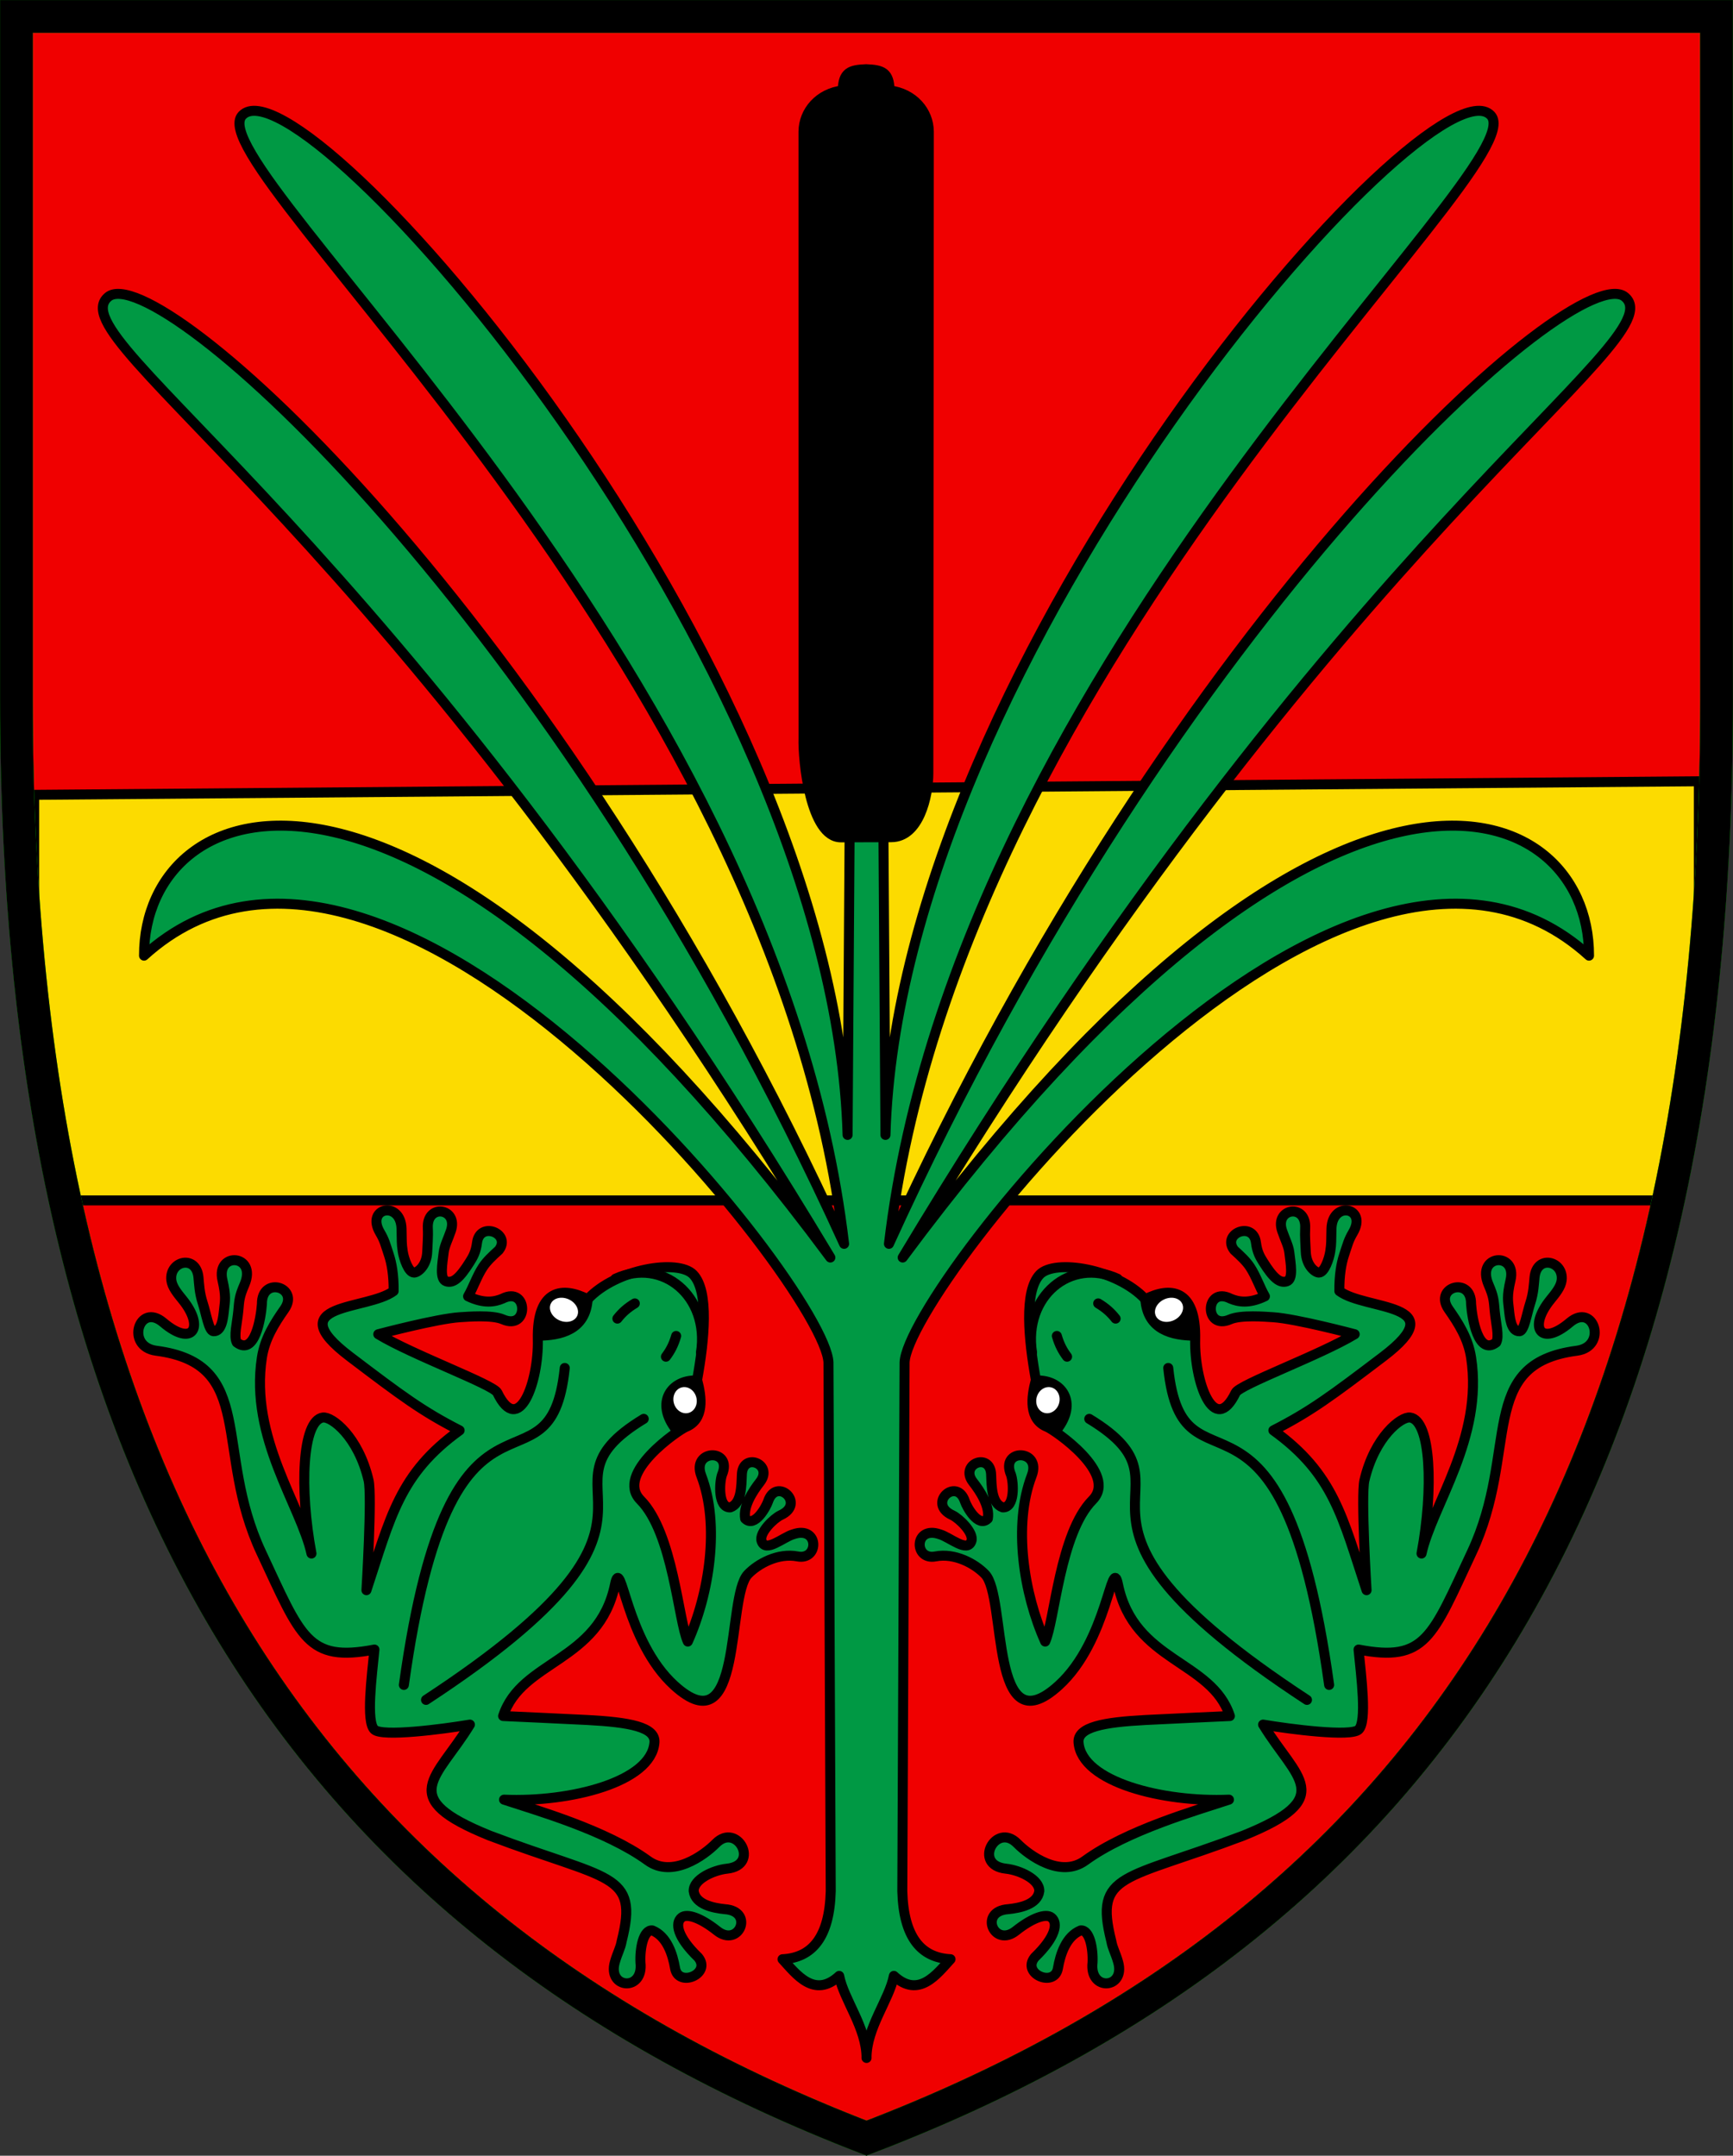 <?xml version="1.0" encoding="UTF-8"?>
<svg width="520" height="647"  xmlns="http://www.w3.org/2000/svg">
 <rect width="100%" height="100%" fill="#333333" stroke="none"/>
 <path d="M515.08 209.82c0 236.38-87.058 367.72-255.08 431.91C92.85 577.283 4.92 446.18 4.92 209.82V4.92h510.14z" fill="#f00000" stroke="#000" stroke-width="9.8"/>
 <path d="M4.92 4.92v204.9c0 236.36 87.93 367.46 255.08 431.91 168.02-64.19 255.08-195.53 255.08-431.91l-.02-204.9H260z" fill="none"/>
 <path d="m10.248 238.56v65.369c2.085 17.48 4.768 40.275 8.08 56.359h483.46c3.263-15.961 5.908-38.619 7.969-55.951v-69.849z" fill="#fcdb00" stroke="#000" stroke-width="3"/>
 <g stroke="#000" stroke-linecap="round" stroke-linejoin="round">
  <path d="m260 617.65c0-9.142 6.832-17.46 8.212-24.621 7.485 6.907 12.91-0.55 17.003-5.004-8.836-0.446-14.088-6.566-14.47-20.396l0.682-158.72c0.763-22.23 132.11-188.57 205.37-122.09 0.085-49.578-79.002-80.449-205.94 90.609 131.4-218.97 232.28-275.27 216.71-288.31-14.212-11.92-134.02 93.34-220.83 284.2 20.922-176.89 194.88-323.44 180.59-338.69-17.72-18.9-177.49 161.67-181.64 306l-0.623-93.398-5.056-0.19-5.058 0.19-0.623 93.398c-4.157-144.33-163.93-324.9-181.64-306-14.291 15.244 159.66 161.8 180.59 338.69-86.805-190.86-206.62-296.11-220.83-284.2-15.562 13.049 85.306 69.34 216.71 288.31-126.94-171.06-206.03-140.19-205.94-90.61 73.26-66.474 204.6 99.867 205.37 122.1l0.683 158.72c-0.382 13.83-5.634 19.95-14.47 20.396 4.092 4.454 9.519 11.911 17.004 5.004 1.38 7.161 8.211 15.48 8.211 24.621" fill="#094" stroke-width="3"/>
  <path d="M267.425 251.27c-5.221.006-10.549.017-15.058.048-9.236.065-11.505-23.293-11.26-29.796l-.013-182.026c.044-6.068 4.642-11.518 11.785-12.356.07-5.477 2.278-6.181 7.017-6.367 4.74.19 6.948.893 7.018 6.37 7.144.838 11.742 6.288 11.786 12.356l-.146 192.608c-.023 6.794-2.778 19.155-11.13 19.162z" stroke-width="3"/>
 </g>
 <g fill="none">
  <path d="M515.08 209.82c0 236.38-87.058 367.72-255.08 431.91C92.85 577.283 4.92 446.18 4.92 209.82V4.92h510.14z" stroke="#00eb00" stroke-width="9.8"/>
  <g stroke="#000" stroke-linecap="round" stroke-linejoin="round" stroke-width="3">
   <path d="M207.999 382.526c-4.478-4.699-23.15-1.74-31.657 7.422-7.405-3.798-15.313-3.167-14.963 12.105.287 12.533-5.667 29.39-12.153 15.929-1.172-2.433-25.398-11.278-35.718-17.531 0 0 17.625-4.692 24.54-5.112 2.204-.134 9.589-.773 12.872.663 7.852 3.438 7.554-10.152-.147-6.233-2.336.99-5.565 1.594-10.32-.698 1.666-2.929 2.616-5.985 4.438-8.772 1.184-1.814 2.972-3.447 4.77-5.083 3.888-4.938-5.684-8.865-6.527-2.239-.36 2.827-1.2 4.236-2.136 5.733-3.061 4.905-4.999 6.53-7.095 5.865-2.07-.657-1.159-5.39-.772-8.695.232-1.966 1.354-4.068 2.172-6.512 2.266-6.763-7.32-8.254-6.93-.768.133 2.556-.116 5.333-.18 7.102-.155 4.232-2.834 6.24-3.936 6.248-1.653.013-3.082-4.144-3.414-6.373-.388-2.593-.248-2.923-.36-6.8-.243-8.523-10.882-6.346-6.451 1.17 1.383 2.346 1.63 3.616 2.685 6.788.795 2.394 1.456 6.028 1.394 10.76-7.85 5.89-34.586 3.382-13.118 19.69 15.526 11.794 21.745 16.418 32.915 22.126-18.084 13.057-20.699 25.953-27.955 47.96 0 0 1.731-28.334.643-32.971-3.081-13.15-11.06-19.224-13.716-18.856-6.229.862-7.045 21.469-3.42 40.827-3.175-14.39-18.599-34.732-14.878-58.808.887-5.744 3.78-10.272 6.751-14.523 4.629-6.622-6.847-10.035-6.744-1.557-.28 4.078-2.109 15.66-7.539 11.54-.98-1.862.123-5.863.446-9.398.308-3.368.286-4.306 1.863-7.979 3.89-9.073-8.632-9.96-6.602-1.296 1.135 4.854.723 6.307.503 8.48-.281 2.76-.67 6.936-3.2 6.822-1.41-.063-2.19-5.265-3.22-8.424-1.028-3.153-1.088-5.695-1.29-7.746-.682-6.94-8.802-4.947-8.143.851.227 1.997 1.824 3.938 3.382 5.86 6.776 8.357 2.915 14.24-5.775 6.858-7.295-6.195-11.469 7.235-2.13 8.451 30.104 3.92 17.174 29.919 31.49 60.499 11.942 25.509 13.875 33.044 33.978 29.187-.814 8.269-2.546 21.594-.021 24.027 2.312 2.23 20.475-.12 28.668-1.503-9.965 16.334-22.39 21.85 5.895 33.305 35.92 13.616 44.86 10.999 39.656 31.647-.383 2.237-1.254 3.476-2.069 6.37-2.25 7.982 8.717 8.895 7.691.06-.196-4.229.894-9.898 3.577-9.605 4.36 1.767 6.09 7.123 6.82 11.39 1.046 5.848 11.026 1.617 6.92-3.336-6.287-6.072-7.037-10.296-4.946-11.943 1.602-1.264 5.629.047 10.55 3.946 6.561 5.358 11.405-5.868 2.343-6.44-3.407-.355-8.756-1.39-9.285-5.413-.132-3.564 5.928-6.31 9.99-6.736 10.1-1.06 3.04-14.042-3.326-7.606-3.648 3.686-13.082 10.516-20.427 5.18-12.58-9.141-33.255-15.02-43.148-18.29 19.828.842 44.172-5.266 45.135-17.145.379-4.668-7.573-6.1-20.083-6.763-4.757-.254-25.33-1.196-25.33-1.196 5.448-16.7 28.804-16.234 33.572-39.47 1.922-9.396 3.017 16.871 17.813 30.32 20.822 18.924 15.543-26.567 22.063-33.387 3.067-3.206 9.089-6.485 14.9-5.361 6.536 1.255 6.484-9.371-1.318-6.637-2.984.845-8.318 5.683-9.48 1.996-.783-2.49 3.715-6.814 5.758-7.753 7.617-3.504-1.338-11.615-3.817-4.1-.491 1.489-3.977 8.046-6.86 5.154-.656-3.697 2.223-8.142 4.44-10.98 4.224-5.407-5.32-9.16-5.438-2.059-.14 3.146-.082 8.512-3.468 9.663-3.698.173-3.305-7.413-2.479-9.81 3.378-7.952-9.275-7.697-6.228.283 5.649 14.799 2.4 35.465-4.036 49.793-2.826-6.046-4.388-32.535-14.194-42.468-7.851-7.955 11.51-21.1 13.553-21.921 5.663-2.278 4.831-8.888 3.433-14.149 2.155-11.942 3.641-26.568-1.176-31.622z" fill="#094" stroke-width="3"/>
   <path d="m169.46 410.57c-4.43 42.515-34.002-7.649-48.277 95.132m71.974-79.855c-36.53 22.198 21.465 27.458-65.325 84.347m56.847-126.41c14.14-6.486 28.246 5.311 25.661 22.091m-48.77-4.986c6.545-0.052 14.137-1.707 14.754-10.915m32.614 24.355c-7.447-0.233-12.451 6.538-6.084 14.698m-17.604-33.266c1.37-1.744 2.914-3.178 5.229-4.567m9.335 15.997c1.335-1.774 2.324-3.633 3.071-6.227" stroke-width="3"/>
   <g transform="matrix(-.827 0 0 .827 524.76 -1.727)" stroke="none">
    <path d="M382.2 504.43c-1.228 7.584-1.978 12.372 6.803 16.225 8.136-9.898-.088-17.41-6.803-16.225zM421.97 473.26c-1.23 7.582 5.77 11.257 16.524 13.127.43-13.739-7.626-16.531-16.524-13.127z" fill="#000"/>
    <ellipse transform="scale(-1 1) rotate(24.576 -553.29 1934.8)" cx="-1047.2" cy="558.15" rx="5.277" ry="4.171" fill="#fff"/>
    <ellipse transform="scale(-1 1) rotate(-15.491 -980.69 -1713.1)" cx="-1001.4" cy="588.31" rx="4.202" ry="4.792" fill="#fff"/>
   </g>
   <path d="M311.999 382.526c4.478-4.699 23.15-1.74 31.657 7.422 7.405-3.798 15.313-3.167 14.963 12.105-.287 12.533 5.667 29.39 12.153 15.929 1.172-2.433 25.398-11.278 35.718-17.531 0 0-17.625-4.692-24.54-5.112-2.204-.134-9.589-.773-12.872.663-7.852 3.438-7.554-10.152.147-6.233 2.336.99 5.565 1.594 10.32-.698-1.666-2.929-2.616-5.985-4.438-8.772-1.184-1.814-2.972-3.447-4.77-5.083-3.888-4.938 5.684-8.865 6.527-2.239.36 2.827 1.2 4.236 2.136 5.733 3.061 4.905 4.999 6.53 7.095 5.865 2.07-.657 1.159-5.39.772-8.695-.232-1.966-1.354-4.068-2.172-6.512-2.266-6.763 7.32-8.254 6.93-.768-.133 2.556.116 5.333.18 7.102.155 4.232 2.834 6.24 3.936 6.248 1.653.013 3.082-4.144 3.414-6.373.388-2.593.248-2.923.36-6.8.243-8.523 10.882-6.346 6.451 1.17-1.383 2.346-1.63 3.616-2.685 6.788-.795 2.394-1.456 6.028-1.394 10.76 7.85 5.89 34.586 3.382 13.118 19.69-15.526 11.794-21.745 16.418-32.915 22.126 18.084 13.057 20.699 25.953 27.955 47.96 0 0-1.731-28.334-.643-32.971 3.081-13.15 11.06-19.224 13.716-18.856 6.229.862 7.045 21.469 3.42 40.827 3.175-14.39 18.599-34.732 14.878-58.808-.887-5.744-3.78-10.272-6.751-14.523-4.629-6.622 6.847-10.035 6.744-1.557.28 4.078 2.109 15.66 7.539 11.54.98-1.862-.123-5.863-.446-9.398-.308-3.368-.286-4.306-1.863-7.979-3.89-9.073 8.632-9.96 6.602-1.296-1.135 4.854-.723 6.307-.503 8.48.281 2.76.67 6.936 3.2 6.822 1.41-.063 2.19-5.265 3.22-8.424 1.028-3.153 1.088-5.695 1.29-7.746.682-6.94 8.802-4.947 8.143.851-.227 1.997-1.824 3.938-3.382 5.86-6.776 8.357-2.915 14.24 5.775 6.858 7.295-6.195 11.469 7.235 2.13 8.451-30.104 3.92-17.174 29.919-31.49 60.499-11.942 25.509-13.875 33.044-33.978 29.187.814 8.269 2.546 21.594.021 24.027-2.312 2.23-20.475-.12-28.668-1.503 9.965 16.334 22.39 21.85-5.895 33.305-35.92 13.616-44.86 10.999-39.656 31.647.383 2.237 1.254 3.476 2.069 6.37 2.25 7.982-8.717 8.895-7.691.06.196-4.229-.894-9.898-3.577-9.605-4.36 1.767-6.09 7.123-6.82 11.39-1.046 5.848-11.026 1.617-6.92-3.336 6.287-6.072 7.037-10.296 4.946-11.943-1.602-1.264-5.629.047-10.55 3.946-6.561 5.358-11.405-5.868-2.343-6.44 3.407-.355 8.756-1.39 9.285-5.413.132-3.564-5.928-6.31-9.99-6.736-10.1-1.06-3.04-14.042 3.326-7.606 3.648 3.686 13.082 10.516 20.427 5.18 12.58-9.141 33.255-15.02 43.148-18.29-19.828.842-44.172-5.266-45.135-17.145-.379-4.668 7.573-6.1 20.083-6.763 4.757-.254 25.33-1.196 25.33-1.196-5.448-16.7-28.804-16.234-33.572-39.47-1.922-9.396-3.017 16.871-17.813 30.32-20.822 18.924-15.543-26.567-22.063-33.387-3.068-3.206-9.089-6.485-14.9-5.361-6.536 1.255-6.484-9.371 1.318-6.637 2.984.845 8.318 5.683 9.48 1.996.783-2.49-3.715-6.814-5.758-7.753-7.617-3.504 1.338-11.615 3.817-4.1.491 1.489 3.977 8.046 6.86 5.154.656-3.697-2.223-8.142-4.44-10.98-4.224-5.407 5.32-9.16 5.438-2.059.14 3.146.082 8.512 3.468 9.663 3.698.173 3.305-7.413 2.479-9.81-3.378-7.952 9.275-7.697 6.228.283-5.649 14.799-2.4 35.465 4.036 49.793 2.826-6.046 4.388-32.535 14.194-42.468 7.851-7.955-11.51-21.1-13.553-21.921-5.663-2.278-4.831-8.888-3.433-14.149-2.155-11.942-3.641-26.568 1.176-31.622z" fill="#094" stroke-width="3"/>
   <path d="m350.54 410.57c4.43 42.515 34.002-7.649 48.277 95.132m-71.974-79.855c36.53 22.198-21.465 27.458 65.325 84.347m-56.847-126.41c-14.14-6.486-28.246 5.311-25.661 22.091m48.77-4.986c-6.545-0.052-14.137-1.707-14.754-10.915m-32.614 24.355c7.447-0.233 12.451 6.538 6.084 14.698m17.604-33.266c-1.37-1.744-2.914-3.178-5.229-4.567m-9.336 15.997c-1.334-1.774-2.323-3.633-3.07-6.227" stroke-width="3"/>
   <g transform="matrix(.827 0 0 .827 -4.763 -1.727)" stroke="none">
    <path d="M382.2 504.43c-1.228 7.584-1.978 12.372 6.803 16.225 8.136-9.898-.088-17.41-6.803-16.225zM421.97 473.26c-1.23 7.582 5.77 11.257 16.524 13.127.43-13.739-7.626-16.531-16.524-13.127z" fill="#000"/>
    <ellipse transform="scale(-1 1) rotate(24.576 -553.29 1934.8)" cx="-1047.2" cy="558.15" rx="5.277" ry="4.171" fill="#fff"/>
    <ellipse transform="scale(-1 1) rotate(-15.491 -980.69 -1713.1)" cx="-1001.4" cy="588.31" rx="4.202" ry="4.792" fill="#fff"/>
   </g>
  </g>
  <path d="M515.08 209.82c0 236.38-87.058 367.72-255.08 431.91C92.85 577.283 4.92 446.18 4.92 209.82V4.92h510.14z" stroke="#000" stroke-width="9.8"/>
 </g>
</svg>
